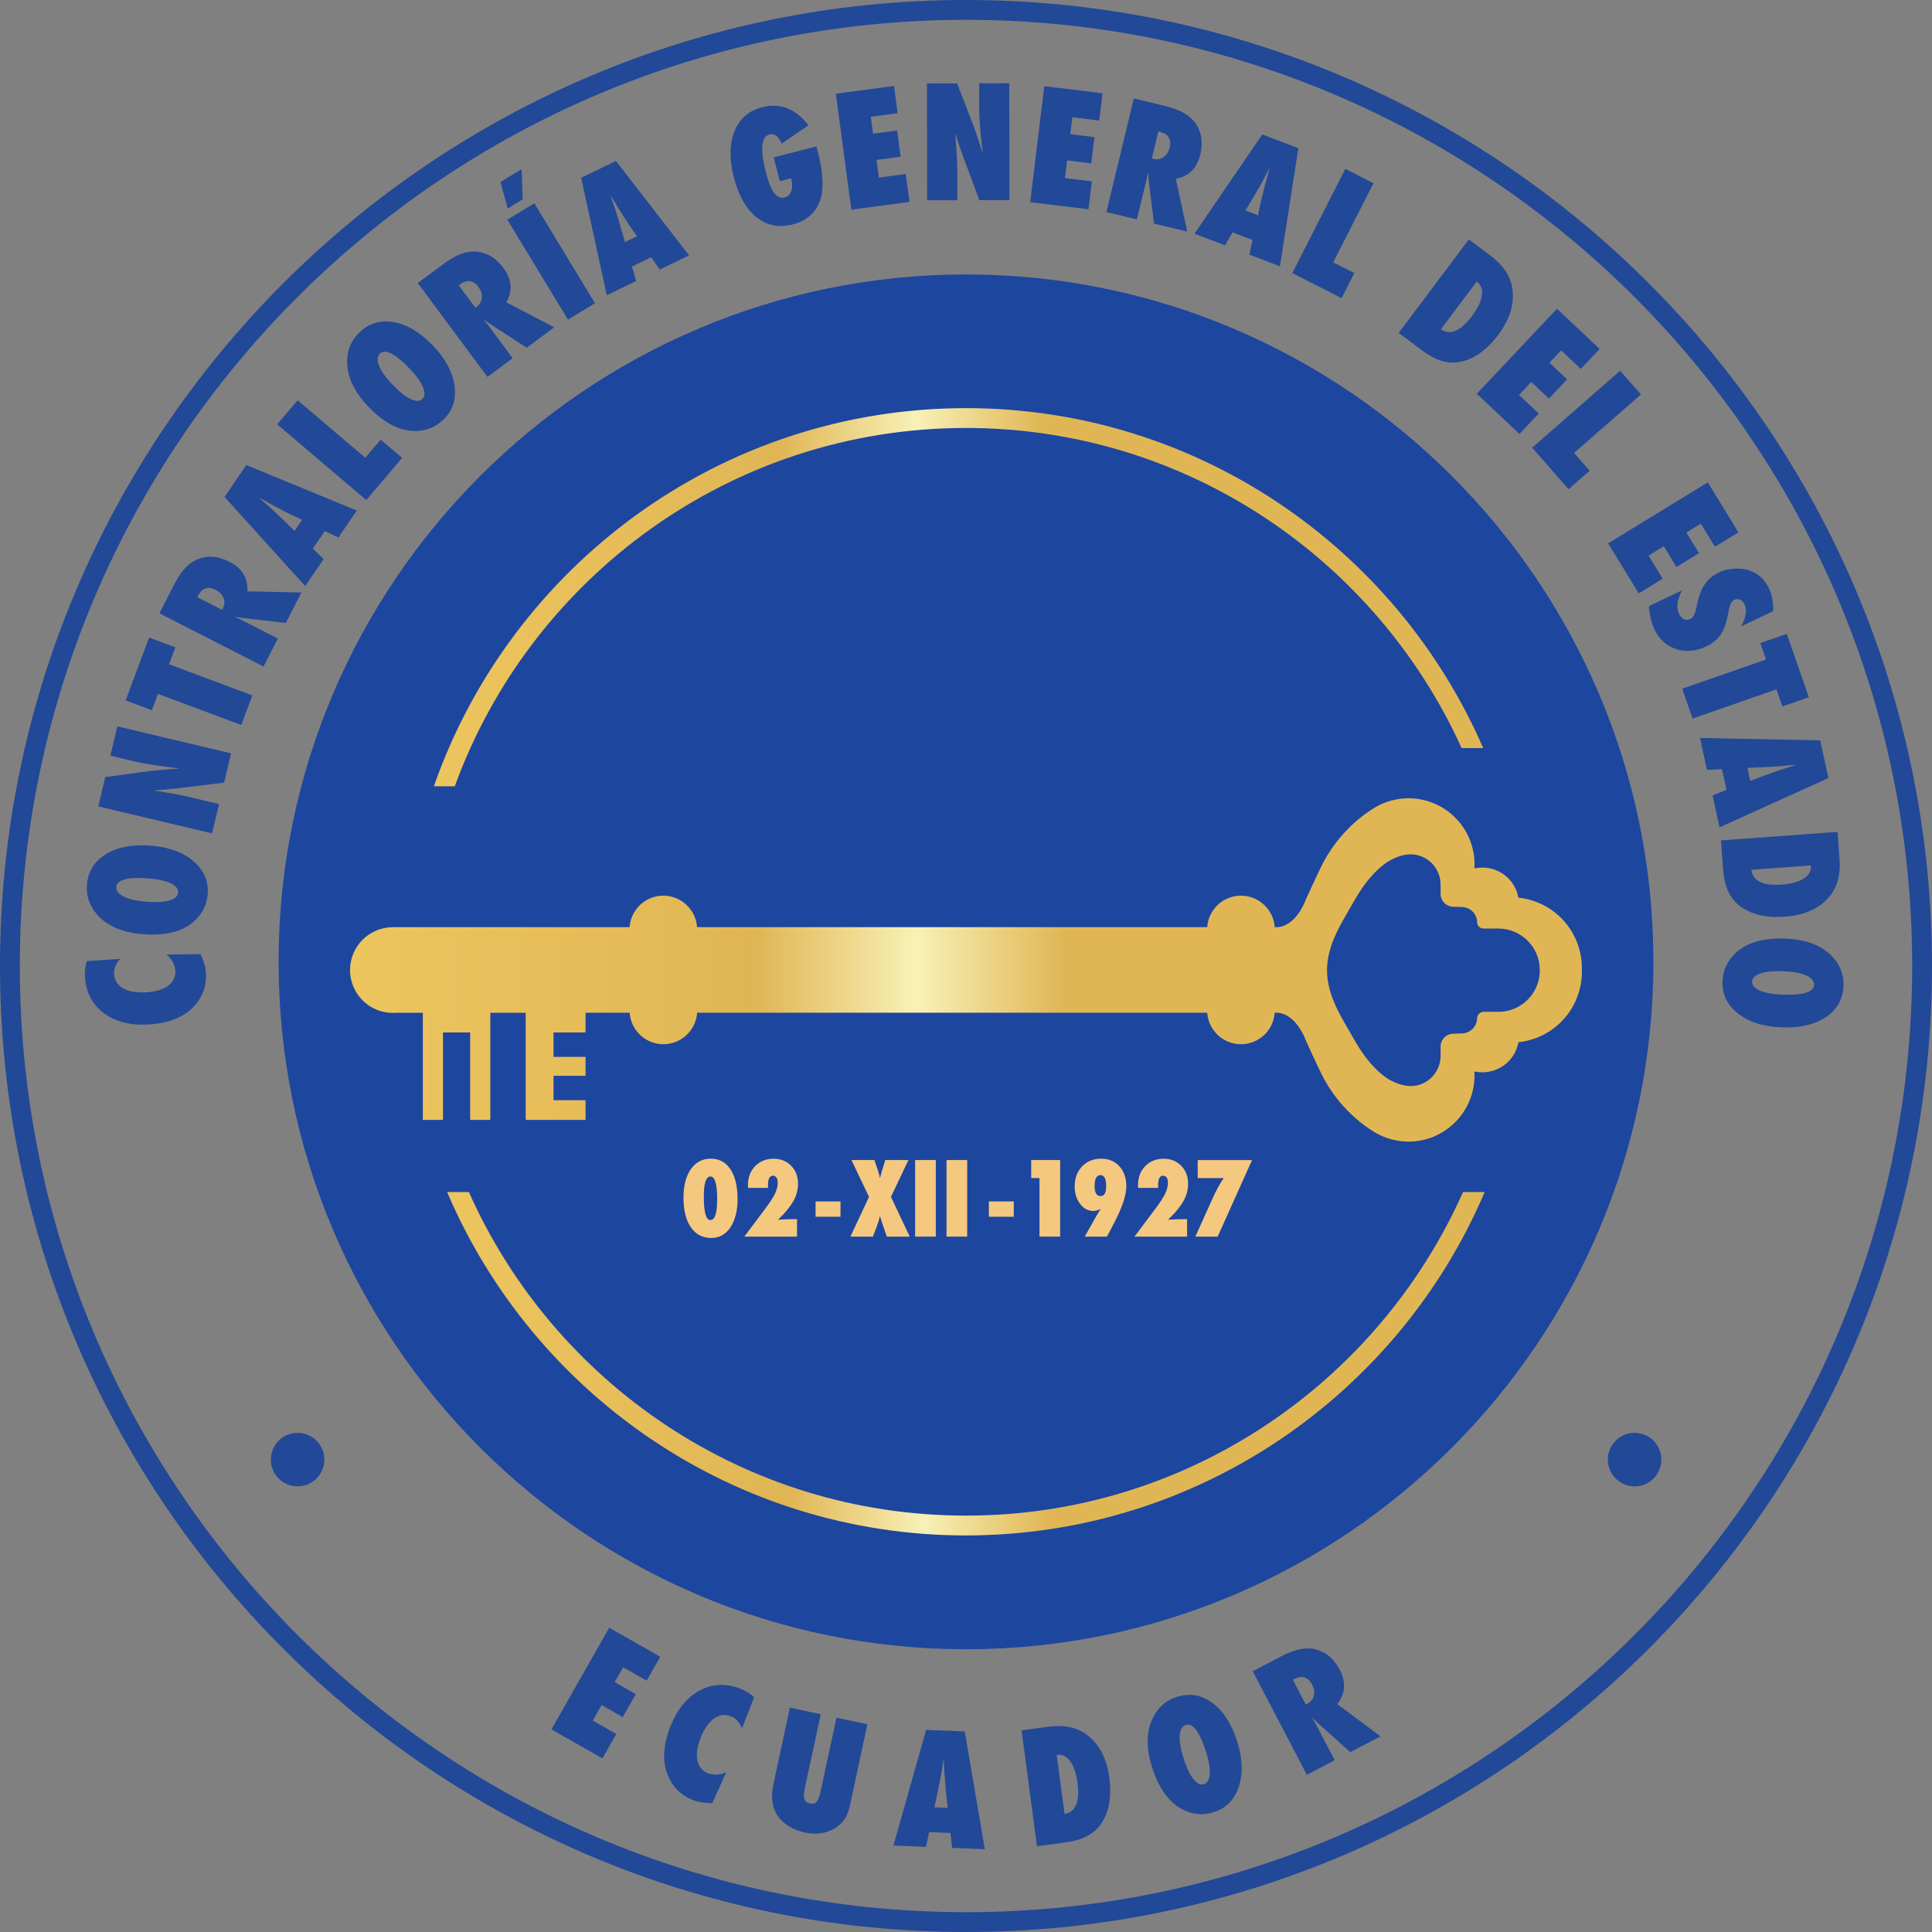 <?xml version="1.0" encoding="UTF-8"?>
<svg id="Capa_1" xmlns="http://www.w3.org/2000/svg" xmlns:xlink="http://www.w3.org/1999/xlink" viewBox="0 0 387.02 387.02">
  <rect x="0" y="0" width="387.02" height="387.02" fill="#808080" stroke="none"/>
  <defs>
    <style>
      .cls-1 {
        fill: #1d469f;
      }

      .cls-2 {
        fill: #224898;
      }

      .cls-3 {
        fill: #f4c87f;
      }

      .cls-4 {
        fill: url(#Degradado_sin_nombre_7-2);
      }

      .cls-5 {
        fill: url(#Degradado_sin_nombre_7-3);
      }

      .cls-6 {
        fill: url(#Degradado_sin_nombre_7);
      }
    </style>
    <linearGradient id="Degradado_sin_nombre_7" data-name="Degradado sin nombre 7" x1="89.59" y1="273.19" x2="297.43" y2="273.19" gradientUnits="userSpaceOnUse">
      <stop offset="0" stop-color="#edc55e"/>
      <stop offset=".33" stop-color="#e0b655"/>
      <stop offset=".46" stop-color="#f8f1b6"/>
      <stop offset=".58" stop-color="#e0b655"/>
      <stop offset="1" stop-color="#e0b655"/>
    </linearGradient>
    <linearGradient id="Degradado_sin_nombre_7-2" data-name="Degradado sin nombre 7" x1="86.91" y1="119.63" x2="297.11" y2="119.63" xlink:href="#Degradado_sin_nombre_7"/>
    <linearGradient id="Degradado_sin_nombre_7-3" data-name="Degradado sin nombre 7" x1="70.12" y1="194.29" x2="316.9" y2="194.29" xlink:href="#Degradado_sin_nombre_7"/>
  </defs>
  <g>
    <path class="cls-1" d="M193.51,330.38c-75.93,0-137.7-61.77-137.7-137.7S117.58,54.98,193.51,54.98s137.7,61.77,137.7,137.7-61.77,137.7-137.7,137.7Z"/>
    <g>
      <path class="cls-2" d="M33.4,191.21l6.77-.08c.66,1.37,1.02,2.6,1.09,3.71.17,2.61-.64,4.87-2.44,6.79-2.02,2.14-4.99,3.34-8.93,3.59-3.68.24-6.7-.5-9.05-2.24-2.34-1.73-3.62-4.17-3.82-7.3-.07-1.02.06-2.07.37-3.15l6.67-.44c-.88,1-1.28,1.99-1.22,2.98.08,1.29.7,2.26,1.85,2.92,1.16.65,2.71.92,4.67.79.95-.06,1.79-.21,2.52-.44s1.35-.53,1.84-.9c.49-.37.86-.81,1.1-1.33.24-.51.34-1.09.3-1.72-.07-1.09-.65-2.15-1.73-3.18Z"/>
      <path class="cls-2" d="M30.28,169.41c3.56.28,6.39,1.32,8.49,3.12,2.09,1.79,3.03,3.98,2.83,6.57-.18,2.3-1.19,4.2-3.02,5.71-2.32,1.9-5.64,2.67-9.95,2.33-4.13-.33-7.21-1.65-9.22-3.98-1.5-1.73-2.16-3.69-1.99-5.89.21-2.69,1.48-4.75,3.8-6.17,2.32-1.42,5.34-1.98,9.06-1.69ZM29.81,175.96c-4.22-.33-6.39.25-6.51,1.74-.06.75.45,1.38,1.52,1.92.99.51,2.49.85,4.48,1.01,1.97.16,3.51.07,4.62-.25,1.12-.32,1.7-.85,1.76-1.57.06-.75-.43-1.36-1.47-1.85-1.03-.51-2.5-.84-4.41-.99Z"/>
      <path class="cls-2" d="M42.47,166.94l-22.78-5.4,1.39-5.87,8.73-1.19c.51-.06,1.1-.12,1.76-.18.66-.07,1.42-.13,2.28-.2l2.16-.16c-2.03-.24-3.76-.47-5.2-.69-1.43-.21-2.63-.44-3.58-.66l-5.12-1.21,1.39-5.87,22.78,5.4-1.39,5.87-9.12,1.11c-.97.11-1.88.21-2.72.28-.84.08-1.64.13-2.4.16,1.63.25,3.05.49,4.26.71,1.2.22,2.25.44,3.15.65l5.81,1.38-1.39,5.87Z"/>
      <path class="cls-2" d="M50.54,139.31l-2.21,5.92-16.68-6.23-1.22,3.27-5.26-1.96,4.7-12.59,5.26,1.96-1.27,3.39,16.68,6.23Z"/>
      <path class="cls-2" d="M60.38,118.7l-3.12,6.09-8.85-1.02c-.14-.04-.33-.07-.57-.11-.24-.04-.53-.08-.87-.13l1.4.66,7.29,3.73-2.87,5.6-20.85-10.66,2.95-5.77c1.3-2.54,2.77-4.18,4.41-4.93,2.1-.95,4.32-.82,6.68.39,2.52,1.29,3.71,3.26,3.57,5.9l10.81.25ZM44.49,122.17l.19-.38c.33-.65.36-1.31.09-2-.27-.69-.79-1.22-1.56-1.62-1.56-.8-2.75-.38-3.59,1.25l-.1.2,4.97,2.54Z"/>
      <path class="cls-2" d="M71.48,102.27l-3.69,5.4-2.72-1.29-2.4,3.52,2.16,2.1-3.69,5.4-16.16-17.85,4.36-6.39,22.13,9.11ZM60.51,104.16l-2.48-1.2s-.14-.06-.37-.18c-.2-.11-.98-.52-2.36-1.23-.15-.08-.36-.19-.63-.34-.26-.14-.6-.32-1-.54l-1.94-1.09c.16.14.34.29.54.47.2.18.41.37.65.58.48.41.81.7.99.86.18.16.29.26.33.3l2.09,1.96,2.67,2.6,1.51-2.2Z"/>
      <path class="cls-2" d="M80.55,91.73l-7.17,8.44-17.85-15.16,4.09-4.82,13.56,11.51,3.07-3.62,4.29,3.64Z"/>
      <path class="cls-2" d="M86.82,69.33c2.46,2.58,3.87,5.25,4.24,7.99.36,2.73-.4,4.99-2.28,6.78-1.67,1.59-3.69,2.33-6.06,2.23-2.99-.14-5.98-1.77-8.97-4.91-2.86-3-4.26-6.04-4.21-9.12.04-2.29.86-4.19,2.45-5.71,1.95-1.86,4.27-2.55,6.95-2.05,2.68.49,5.3,2.09,7.88,4.79ZM82.1,73.9c-2.92-3.07-4.92-4.08-6.01-3.05-.54.52-.59,1.33-.14,2.44.4,1.05,1.28,2.29,2.67,3.74,1.36,1.43,2.56,2.39,3.61,2.9,1.05.5,1.83.51,2.36,0,.54-.52.59-1.3.14-2.36-.43-1.07-1.31-2.29-2.62-3.68Z"/>
      <path class="cls-2" d="M111.01,65.57l-5.49,4.08-7.48-4.83c-.11-.1-.26-.21-.46-.36-.2-.14-.44-.31-.72-.5l.96,1.22,4.88,6.57-5.05,3.75-13.96-18.8,5.2-3.86c2.29-1.7,4.34-2.52,6.14-2.46,2.3.08,4.24,1.18,5.82,3.31,1.69,2.27,1.88,4.56.59,6.87l9.58,5.01ZM95.22,61.63l.34-.25c.59-.43.91-1.02.96-1.75.06-.74-.17-1.45-.68-2.14-1.04-1.4-2.3-1.56-3.77-.47l-.18.14,3.33,4.48Z"/>
      <path class="cls-2" d="M104.49,33.88l.22,6.06-3.01,1.83-1.44-5.32,4.23-2.56ZM119.18,60.75l-5.4,3.28-12.15-20.02,5.41-3.28,12.15,20.02Z"/>
      <path class="cls-2" d="M138.04,51.15l-5.88,2.85-1.72-2.47-3.84,1.86.83,2.9-5.88,2.85-5.13-23.53,6.96-3.37,14.66,18.92ZM127.59,47.33l-1.56-2.28s-.09-.12-.23-.34c-.12-.19-.59-.94-1.44-2.24-.09-.15-.22-.35-.38-.6-.16-.25-.36-.58-.6-.96l-1.14-1.91c.07.2.15.43.24.68.08.25.17.53.27.83.21.59.35,1.01.43,1.24.08.23.13.37.14.42l.84,2.74,1.03,3.58,2.4-1.16Z"/>
      <path class="cls-2" d="M155.01,31.52l8.55-2.19.24.94c1.12,4.37,1.27,7.68.46,9.93-.88,2.46-2.72,4.05-5.5,4.76-2.73.7-5.14.22-7.23-1.44-2.08-1.68-3.58-4.33-4.51-7.95-.94-3.67-.9-6.77.11-9.28,1.02-2.51,2.87-4.12,5.58-4.81,3.58-.92,6.66.29,9.24,3.61l-5.38,3.69c-.27-.69-.62-1.21-1.04-1.54s-.88-.44-1.36-.32c-1.68.43-1.93,2.96-.75,7.6.51,1.97,1.06,3.35,1.66,4.15.6.8,1.31,1.09,2.12.88.32-.08.6-.24.82-.46.22-.22.39-.5.5-.83.11-.33.16-.71.16-1.14,0-.43-.07-.9-.2-1.4l-2.26.58-1.22-4.77Z"/>
      <path class="cls-2" d="M170.54,41.99l-3.1-23.21,11.65-1.56.73,5.46-5.38.72.45,3.38,4.82-.64.7,5.25-4.82.64.47,3.55,5.38-.72.75,5.58-11.65,1.56Z"/>
      <path class="cls-2" d="M185.73,40.12l-.04-23.41h6.04s3.18,8.2,3.18,8.2c.17.48.37,1.04.59,1.67.22.63.46,1.35.72,2.17l.66,2.06c-.24-2.03-.42-3.77-.54-5.22-.12-1.45-.19-2.66-.19-3.64v-5.26s6.03-.01,6.03-.01l.04,23.41h-6.04s-3.2-8.6-3.2-8.6c-.33-.92-.64-1.78-.91-2.58-.27-.8-.51-1.57-.71-2.3.13,1.65.23,3.08.3,4.31.06,1.22.1,2.3.1,3.22v5.97s-6.03.01-6.03.01Z"/>
      <path class="cls-2" d="M206.37,40.51l2.82-23.24,11.67,1.41-.66,5.46-5.39-.65-.41,3.39,4.83.59-.64,5.25-4.83-.59-.43,3.55,5.39.65-.68,5.59-11.67-1.41Z"/>
      <path class="cls-2" d="M237.82,46.39l-6.65-1.6-1.08-8.84c0-.14,0-.34-.02-.58s-.04-.54-.08-.88l-.32,1.51-1.92,7.96-6.12-1.48,5.5-22.76,6.29,1.52c2.77.67,4.71,1.72,5.83,3.14,1.41,1.82,1.81,4.01,1.19,6.59-.66,2.75-2.3,4.37-4.9,4.85l2.28,10.57ZM230.73,31.74l.41.1c.71.17,1.36.04,1.96-.38.6-.43,1-1.06,1.21-1.89.41-1.7-.27-2.76-2.05-3.19l-.22-.05-1.31,5.42Z"/>
      <path class="cls-2" d="M256.39,53.34l-6.11-2.33.62-2.94-3.98-1.52-1.54,2.59-6.11-2.32,13.59-19.88,7.23,2.75-3.69,23.65ZM251.99,43.12l.59-2.7s.02-.15.09-.4c.06-.22.27-1.07.64-2.58.04-.17.1-.4.18-.69.08-.29.17-.66.29-1.1l.6-2.14c-.09.19-.2.4-.33.64-.13.23-.26.49-.41.77-.29.56-.49.95-.61,1.17-.11.22-.19.35-.21.39l-1.42,2.49-1.9,3.2,2.49.95Z"/>
      <path class="cls-2" d="M268.75,59.72l-9.87-5.02,10.62-20.87,5.64,2.87-8.07,15.85,4.23,2.15-2.55,5.01Z"/>
      <path class="cls-2" d="M280.19,66.69l14.05-18.73,4.37,3.28c2.5,1.88,3.94,4.01,4.32,6.39.51,3.13-.42,6.27-2.78,9.42-2.33,3.11-4.9,4.92-7.71,5.45-2.4.45-4.9-.3-7.51-2.26l-4.73-3.55ZM288.64,65.96c1.88,1.27,3.96.39,6.23-2.64,1.12-1.5,1.78-2.85,1.97-4.06.2-1.22-.1-2.12-.88-2.71l-.16-.12-7.16,9.53Z"/>
      <path class="cls-2" d="M295.83,78.88l16.07-17.03,8.55,8.06-3.78,4-3.95-3.73-2.34,2.48,3.54,3.34-3.63,3.85-3.54-3.34-2.46,2.6,3.95,3.73-3.86,4.09-8.55-8.06Z"/>
      <path class="cls-2" d="M314.22,98.01l-7.29-8.33,17.62-15.42,4.16,4.76-13.39,11.71,3.12,3.57-4.23,3.7Z"/>
      <path class="cls-2" d="M322.14,108.85l19.97-12.22,6.13,10.02-4.7,2.87-2.83-4.63-2.91,1.78,2.54,4.15-4.51,2.76-2.54-4.15-3.05,1.87,2.83,4.63-4.8,2.94-6.13-10.03Z"/>
      <path class="cls-2" d="M330.29,121.42l6.65-3.15c-1,1.85-1.19,3.43-.57,4.74.23.49.55.83.96,1.02.41.19.81.19,1.2,0,.57-.27.96-.87,1.18-1.8l.29-1.28c.17-.84.38-1.59.64-2.25.25-.66.56-1.24.92-1.74.36-.51.77-.95,1.23-1.32.46-.37.98-.7,1.55-.97.99-.47,2.13-.73,3.42-.78.61,0,1.2.04,1.75.14.56.1,1.09.28,1.6.52,1.42.64,2.5,1.73,3.22,3.26.65,1.36.93,2.9.87,4.62l-6.47,3.07c.5-.81.82-1.61.95-2.4.13-.79.06-1.47-.21-2.05-.21-.44-.51-.74-.9-.9-.38-.18-.75-.18-1.1-.02-.57.27-.94.92-1.13,1.96l-.24,1.22c-.3,1.62-.78,2.9-1.44,3.86-.66.96-1.61,1.73-2.83,2.31-2.08.99-4.1,1.17-6.06.54-1.95-.63-3.39-1.92-4.31-3.86-.64-1.34-1.02-2.92-1.16-4.74Z"/>
      <path class="cls-2" d="M339.06,143.93l-2.08-5.97,16.81-5.85-1.15-3.29,5.3-1.84,4.41,12.69-5.3,1.84-1.19-3.42-16.81,5.85Z"/>
      <path class="cls-2" d="M344.46,165.72l-1.4-6.38,2.8-1.1-.91-4.16-3.01.13-1.4-6.38,24.08.48,1.66,7.55-21.81,9.86ZM350.61,156.44l2.58-.98s.14-.06.39-.15c.21-.07,1.05-.36,2.51-.88.16-.06.39-.13.67-.23.28-.09.64-.21,1.08-.36l2.12-.67c-.21.03-.45.05-.71.07s-.55.05-.87.07c-.63.06-1.06.11-1.31.13-.24.02-.39.03-.44.04l-2.86.18-3.72.16.57,2.61Z"/>
      <path class="cls-2" d="M344.75,168.35l23.35-1.71.4,5.44c.23,3.12-.43,5.6-1.98,7.46-2.02,2.44-5,3.8-8.93,4.09-3.87.28-6.93-.46-9.18-2.23-1.92-1.51-2.99-3.9-3.23-7.15l-.43-5.9ZM350.85,174.24c.28,2.25,2.3,3.24,6.09,2.96,1.86-.14,3.31-.53,4.35-1.19,1.05-.65,1.53-1.47,1.46-2.45v-.2s-11.9.87-11.9.87Z"/>
      <path class="cls-2" d="M356.74,205.8c-3.57-.15-6.43-1.08-8.6-2.79-2.16-1.71-3.18-3.86-3.08-6.45.09-2.3,1.03-4.24,2.8-5.82,2.25-1.98,5.53-2.89,9.85-2.71,4.14.17,7.26,1.38,9.37,3.63,1.56,1.67,2.3,3.61,2.21,5.81-.11,2.7-1.3,4.8-3.56,6.3-2.27,1.51-5.26,2.18-8.99,2.03ZM356.96,199.24c4.23.17,6.38-.49,6.44-1.98.03-.75-.5-1.37-1.59-1.86-1.01-.48-2.52-.76-4.52-.84-1.97-.08-3.51.06-4.61.43-1.1.37-1.67.91-1.7,1.64-.03.75.48,1.34,1.54,1.79,1.05.47,2.54.74,4.44.82Z"/>
    </g>
    <g>
      <path class="cls-2" d="M110.47,346.42l11.57-20.35,10.22,5.81-2.72,4.79-4.72-2.68-1.69,2.97,4.23,2.41-2.62,4.6-4.23-2.41-1.77,3.11,4.72,2.68-2.78,4.89-10.22-5.81Z"/>
      <path class="cls-2" d="M145.48,355.03l-2.8,6.17c-1.52.01-2.79-.18-3.83-.59-2.44-.96-4.14-2.65-5.11-5.09-1.08-2.73-.9-5.94.53-9.61,1.35-3.44,3.3-5.85,5.87-7.25,2.56-1.39,5.31-1.51,8.23-.36.95.37,1.85.93,2.7,1.67l-2.43,6.23c-.53-1.22-1.26-2.01-2.18-2.37-1.21-.47-2.35-.33-3.43.43-1.08.77-1.98,2.07-2.69,3.9-.35.88-.57,1.71-.68,2.47s-.09,1.45.04,2.05c.13.6.37,1.12.73,1.56.36.43.84.77,1.43,1,1.02.4,2.22.33,3.62-.21Z"/>
      <path class="cls-2" d="M167.57,344.09l6.18,1.33-3.48,16.19c-.29,1.35-.74,2.4-1.34,3.15-.61.79-1.47,1.44-2.59,1.94-1.51.67-3.2.8-5.07.4-2.11-.46-3.78-1.36-4.98-2.72-1.53-1.72-1.98-4.05-1.35-6.99l3.29-15.31,6.18,1.33-3.18,14.77c-.21,1-.24,1.73-.09,2.2.15.47.52.76,1.09.89.59.13,1.04.02,1.35-.31.31-.36.58-1.05.8-2.08l3.18-14.78Z"/>
      <path class="cls-2" d="M197.27,370.43l-6.53-.26-.35-2.99-4.26-.17-.63,2.95-6.53-.26,6.56-23.17,7.73.31,4.02,23.59ZM189.84,362.14l-.3-2.74s-.03-.15-.04-.41c-.01-.22-.08-1.11-.22-2.65-.01-.17-.03-.41-.05-.71-.02-.3-.04-.68-.07-1.13l-.11-2.22c-.03.21-.07.45-.11.71-.05.26-.1.55-.15.86-.09.62-.16,1.05-.2,1.3s-.07.39-.08.44l-.55,2.82-.78,3.64,2.67.11Z"/>
      <path class="cls-2" d="M207.73,369.83l-3.09-23.21,5.41-.72c3.1-.41,5.62.1,7.56,1.53,2.55,1.87,4.09,4.77,4.61,8.67.51,3.85-.05,6.95-1.68,9.3-1.4,2-3.71,3.22-6.95,3.65l-5.86.78ZM213.25,363.39c2.23-.41,3.1-2.49,2.6-6.25-.25-1.85-.73-3.28-1.44-4.28-.72-1.01-1.56-1.45-2.53-1.32l-.2.03,1.57,11.82Z"/>
      <path class="cls-2" d="M247.84,348.89c1.08,3.4,1.18,6.41.31,9.04-.87,2.61-2.54,4.31-5.02,5.09-2.2.7-4.34.48-6.43-.65-2.63-1.44-4.6-4.21-5.91-8.34-1.25-3.95-1.18-7.3.22-10.04,1.04-2.04,2.61-3.39,4.71-4.06,2.58-.82,4.96-.42,7.15,1.2,2.19,1.62,3.85,4.2,4.98,7.76ZM241.59,350.92c-1.28-4.04-2.64-5.83-4.06-5.38-.71.23-1.11.94-1.2,2.13-.1,1.11.15,2.63.75,4.53.6,1.88,1.26,3.27,1.97,4.18.72.91,1.43,1.26,2.12,1.04.71-.23,1.1-.91,1.16-2.06.08-1.15-.17-2.64-.75-4.46Z"/>
      <path class="cls-2" d="M276.55,347.82l-6.07,3.17-6.63-5.95c-.09-.11-.22-.25-.4-.42s-.38-.37-.63-.61l.76,1.35,3.79,7.26-5.58,2.91-10.84-20.75,5.74-3c2.53-1.32,4.68-1.81,6.45-1.47,2.26.44,4,1.83,5.23,4.18,1.31,2.51,1.14,4.8-.5,6.88l8.68,6.45ZM261.58,341.46l.37-.2c.65-.34,1.05-.86,1.23-1.58s.06-1.46-.34-2.22c-.81-1.55-2.03-1.9-3.65-1.06l-.2.1,2.58,4.95Z"/>
    </g>
    <path class="cls-6" d="M293.07,238.8c-16.97,38.14-55.2,64.81-99.57,64.81s-82.59-26.67-99.57-64.81h-4.36c17.22,40.39,57.32,68.78,103.92,68.78s86.71-28.39,103.92-68.78h-4.36Z"/>
    <path class="cls-4" d="M297.11,149.85c-17.38-40.02-57.26-68.09-103.6-68.09-49.24,0-91.2,31.7-106.6,75.75h4.19c15.22-41.83,55.38-71.78,102.41-71.78,44.1,0,82.16,26.35,99.28,64.12h4.32Z"/>
    <path class="cls-2" d="M193.51,387.02C86.81,387.02,0,300.21,0,193.51S86.81,0,193.51,0s193.51,86.81,193.51,193.51-86.81,193.51-193.51,193.51ZM193.51,3.97C89,3.97,3.97,89,3.97,193.51s85.03,189.54,189.54,189.54,189.54-85.03,189.54-189.54S298.02,3.97,193.51,3.97Z"/>
    <circle class="cls-2" cx="327.44" cy="292.39" r="5.36"/>
    <circle class="cls-2" cx="59.61" cy="292.39" r="5.36"/>
    <path class="cls-5" d="M295.38,215.47c0-.27,0-.55-.03-.83.5.11,1.03.17,1.57.17,3.59,0,6.61-2.52,7.25-6.03,7.26-.78,12.72-6.84,12.72-14.18v-.3s0,0,0,0v-.3c0-7.34-5.46-13.4-12.72-14.18-.64-3.5-3.66-6.03-7.25-6.03-.54,0-1.06.06-1.57.17.02-.29.03-.56.03-.83,0-7.29-5.93-13.22-13.22-13.22-.81,0-1.61.07-2.37.22-1.37.24-2.7.71-3.93,1.38-.19.1-.37.21-.55.32-2.06,1.24-7.21,4.85-10.57,11.61-1.11,2.23-3.05,6.55-3.08,6.6-1.68,4.33-4.18,5.69-5.86,5.69,0,0,0,0,0,0h-.45c-.25-3.52-3.18-6.31-6.76-6.31-3.59,0-6.51,2.78-6.76,6.31h-102.19c-.25-3.52-3.18-6.31-6.76-6.31s-6.51,2.78-6.76,6.31h-47.59s0,.01,0,.01c-4.66.1-8.41,3.9-8.41,8.58,0,4.75,3.85,8.59,8.59,8.59.21,0,.42-.02.62-.03h5.37v21.46s4.04,0,4.04,0v-17.52h5.44v17.52s4.04,0,4.04,0v-21.46h7.09v21.46s11.99,0,11.99,0v-3.94s-6.42,0-6.42,0v-4.9h6.42s0-3.78,0-3.78h-6.42v-4.9h6.42s0-3.95,0-3.95h8.83c.25,3.52,3.18,6.31,6.76,6.31,3.59,0,6.52-2.78,6.76-6.31h102.18c.25,3.52,3.18,6.31,6.76,6.31,3.59,0,6.52-2.78,6.76-6.31h.44s0,0,0,0c1.68,0,4.18,1.36,5.86,5.69.02.05,1.97,4.37,3.08,6.6,3.36,6.76,8.51,10.37,10.57,11.61.18.11.36.22.55.32,1.24.67,2.56,1.14,3.93,1.38.76.14,1.56.22,2.37.22,7.29,0,13.22-5.93,13.22-13.22ZM304.77,201.29c-1.32.89-2.91,1.4-4.61,1.4h-2.96c-.72,0-1.31.59-1.31,1.31,0,0,0,.15,0,.19-.15,1.61-1.49,2.83-3.11,2.83l-1.61.05c-1.43,0-2.59,1.16-2.59,2.58v1.85c0,1.65-.65,3.19-1.82,4.35-1.15,1.13-2.66,1.74-4.25,1.71-2.37-.03-4.62-1.54-4.71-1.6-2.24-1.56-4.16-3.74-6.05-6.89l-.74-1.27c-2.13-3.79-5.18-8.21-5.18-13.45s3.06-9.65,5.18-13.44l.74-1.27c1.89-3.14,3.82-5.33,6.05-6.89.1-.07,2.34-1.57,4.71-1.61,1.59-.02,3.1.59,4.25,1.72,1.17,1.16,1.82,2.7,1.82,4.35v1.85c0,1.42,1.16,2.58,2.58,2.58l1.63.05c1.61,0,2.95,1.22,3.1,2.83,0,.04,0,.18,0,.18,0,.73.59,1.31,1.31,1.31h2.96c4.57,0,8.29,3.72,8.29,8.29v.1c0,2.87-1.46,5.4-3.68,6.89"/>
  </g>
  <g>
    <path class="cls-3" d="M147.75,240.15c0,2.4-.48,4.3-1.43,5.72-.95,1.41-2.23,2.12-3.84,2.12-1.74,0-3.11-.71-4.09-2.14-.98-1.42-1.47-3.4-1.47-5.94,0-2.4.49-4.3,1.47-5.7.99-1.4,2.32-2.11,3.99-2.11s3.01.71,3.95,2.14,1.42,3.39,1.42,5.91ZM143.66,240.12c0-2.96-.45-4.44-1.34-4.44s-1.33,1.32-1.33,3.97c0,3.17.43,4.75,1.3,4.75.47,0,.82-.35,1.04-1.04.22-.69.33-1.77.33-3.24Z"/>
    <path class="cls-3" d="M159.66,247.72h-10.56l4.19-5.59c.48-.64.88-1.2,1.2-1.7.32-.5.58-.94.76-1.33.36-.72.55-1.46.55-2.22,0-.42-.09-.75-.26-.99-.17-.24-.41-.37-.7-.37-.66,0-.99.62-.99,1.87,0,.07,0,.15,0,.24,0,.09,0,.2.02.33h-4.02l-.02-.56c0-1.54.48-2.81,1.43-3.79.96-.99,2.19-1.49,3.68-1.49s2.62.47,3.54,1.41c.92.92,1.38,2.12,1.38,3.61,0,1.19-.31,2.35-.94,3.48-.32.56-.73,1.15-1.24,1.77-.51.62-1.12,1.27-1.84,1.95.62-.05,1.25-.08,1.88-.1.63-.02,1.28-.03,1.94-.03v3.53Z"/>
    <path class="cls-3" d="M168.37,243.74h-4.99v-3.07h4.99v3.07Z"/>
    <path class="cls-3" d="M182.25,247.72h-4.6l-.76-2.19c-.25-.67-.44-1.31-.6-1.93-.15.61-.36,1.31-.66,2.1l-.76,2.02h-4.51l3.72-7.96-3.52-7.38h4.61l.69,2.08c.07.19.14.42.21.68.07.26.14.55.21.87.17-.66.3-1.17.42-1.53l.64-2.1h4.64l-3.5,7.38,3.76,7.96Z"/>
    <path class="cls-3" d="M187.46,247.72h-4.14v-15.34h4.14v15.34Z"/>
    <path class="cls-3" d="M193.75,247.72h-4.14v-15.34h4.14v15.34Z"/>
    <path class="cls-3" d="M203.08,243.74h-4.99v-3.07h4.99v3.07Z"/>
    <path class="cls-3" d="M212.37,247.72h-4.14v-11.73h-1.66v-3.61h5.8v15.34Z"/>
    <path class="cls-3" d="M217.3,247.72l2.45-4.36c.09-.17.2-.35.33-.55.13-.2.27-.42.43-.66-.55.29-1.04.44-1.46.44-1.05,0-1.95-.47-2.68-1.42-.73-.97-1.09-2.13-1.09-3.49,0-1.64.49-2.98,1.48-4.02.98-1.03,2.26-1.55,3.85-1.55,1.5,0,2.71.51,3.64,1.53.92,1.02,1.38,2.36,1.38,4.02,0,1.77-.83,4.23-2.48,7.38l-1.4,2.68h-4.45ZM219.27,237.56c0,1.36.4,2.04,1.19,2.04s1.13-.69,1.13-2.06-.38-2.14-1.14-2.14-1.18.72-1.18,2.16Z"/>
    <path class="cls-3" d="M237.82,247.72h-10.56l4.19-5.59c.48-.64.88-1.2,1.2-1.7.32-.5.58-.94.76-1.33.36-.72.55-1.46.55-2.22,0-.42-.09-.75-.26-.99-.17-.24-.41-.37-.71-.37-.66,0-.99.62-.99,1.87,0,.07,0,.15,0,.24,0,.09,0,.2.01.33h-4.02l-.02-.56c0-1.54.48-2.81,1.43-3.79.96-.99,2.19-1.49,3.68-1.49s2.62.47,3.54,1.41c.92.92,1.38,2.12,1.38,3.61,0,1.19-.31,2.35-.94,3.48-.32.56-.73,1.15-1.24,1.77-.51.62-1.12,1.27-1.84,1.95.62-.05,1.25-.08,1.88-.1.63-.02,1.28-.03,1.94-.03v3.53Z"/>
    <path class="cls-3" d="M243.91,247.72h-4.46l3.69-8.16c.28-.6.58-1.2.9-1.78.32-.59.68-1.18,1.08-1.78h-5.19v-3.61h10.88l-6.89,15.34Z"/>
  </g>
</svg>